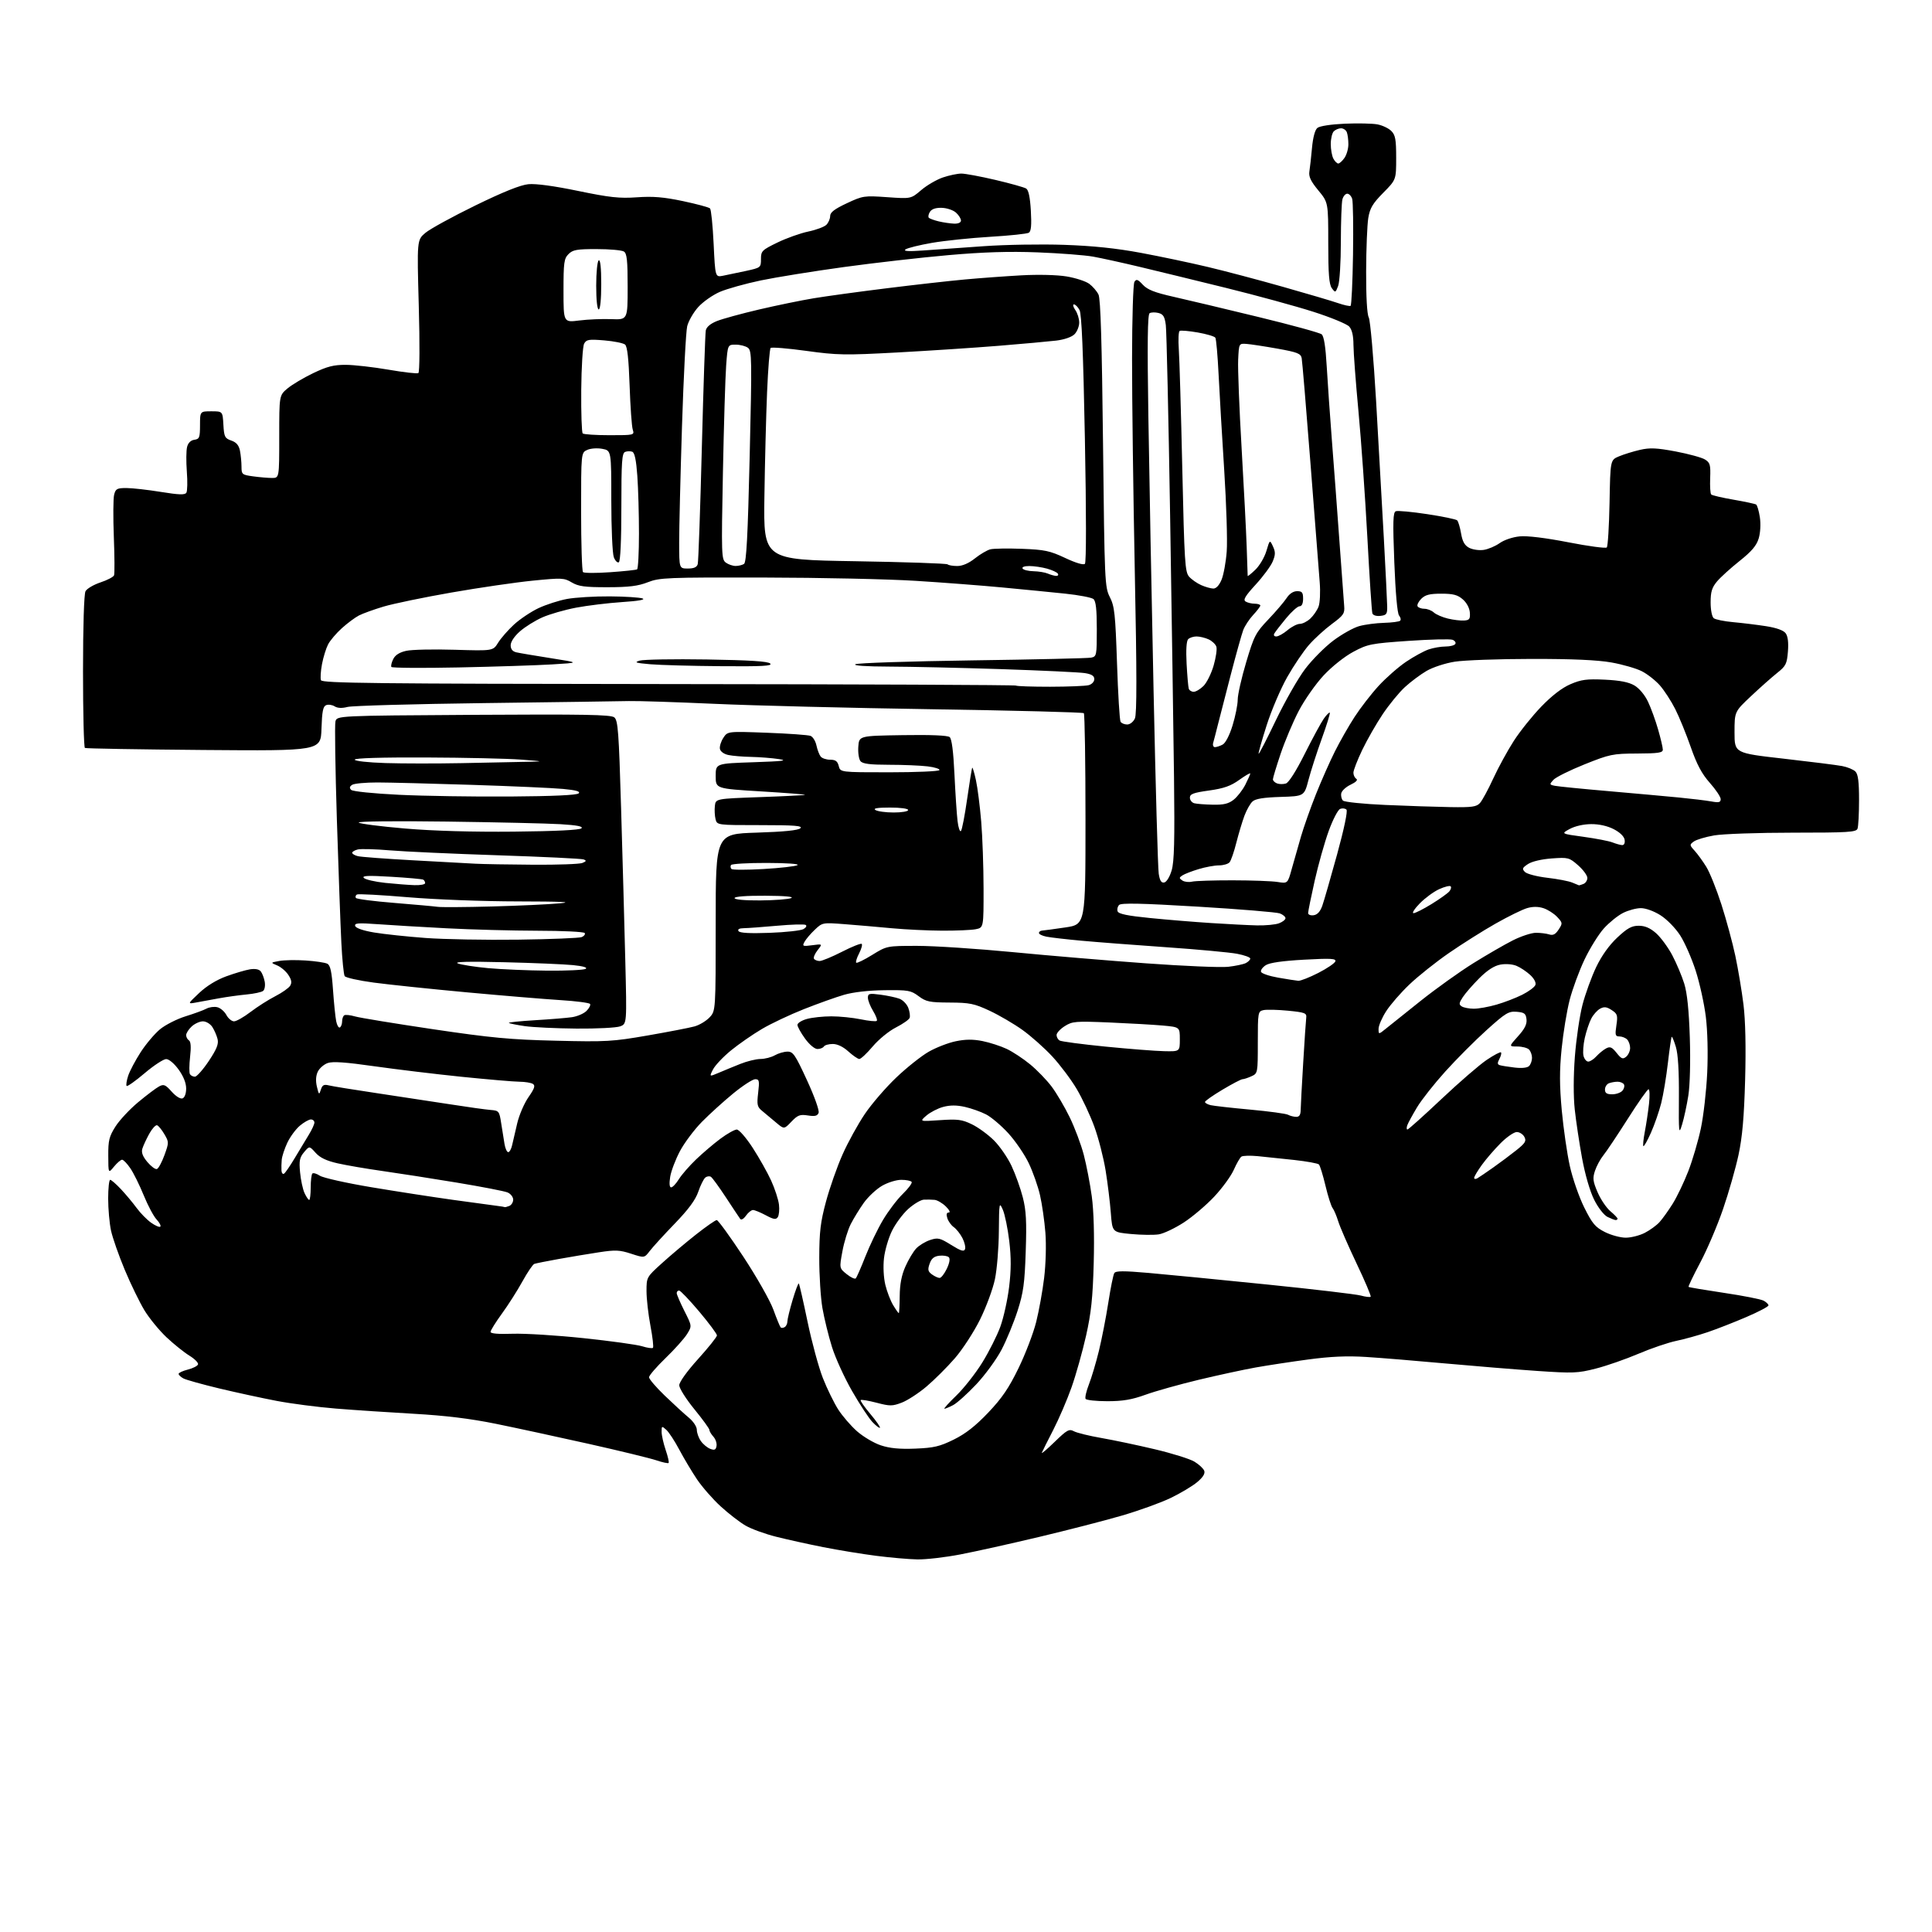 <?xml version="1.0" encoding="UTF-8" standalone="no"?>
<svg 
  version="1.1" 
  xmlns="http://www.w3.org/2000/svg" 
  xmlns:xlink="http://www.w3.org/1999/xlink" 
  xmlns:svg="http://www.w3.org/2000/svg"
  xmlns:rdf="http://www.w3.org/1999/02/22-rdf-syntax-ns#"
  xmlns:cc="http://creativecommons.org/ns#"
  xmlns:dc="http://purl.org/dc/elements/1.1/"
  viewBox="0 0 768 768"
  width="768"
  height="768"
>
<style>svg {background-color: white; }</style>"
<path stroke="none" fill="black" fill-rule="evenodd" d="M364.70,619.89C361.29,619.83 353.90,619.18 348.28,618.46C342.66,617.74 333.21,616.19 327.28,615.02C321.35,613.85 312.90,611.98 308.50,610.87C304.10,609.77 298.63,607.77 296.35,606.44C294.06,605.12 289.64,601.69 286.51,598.84C283.39,595.99 279.15,591.14 277.08,588.08C275.02,585.01 271.86,579.71 270.05,576.31C268.25,572.90 265.93,569.34 264.89,568.40C263.08,566.77 263.00,566.80 263.00,569.17C263.00,570.53 263.73,573.77 264.61,576.38C265.50,578.98 266.03,581.31 265.78,581.55C265.54,581.79 263.35,581.32 260.92,580.50C258.49,579.68 246.38,576.73 234.00,573.95C221.62,571.18 204.97,567.58 197.00,565.96C186.89,563.91 177.05,562.71 164.50,562.00C154.60,561.44 140.65,560.51 133.50,559.93C126.35,559.35 115.78,557.98 110.00,556.88C104.22,555.78 93.95,553.55 87.16,551.93C80.37,550.30 73.96,548.51 72.91,547.95C71.86,547.39 71.00,546.57 71.00,546.14C71.00,545.71 72.65,544.94 74.67,544.43C76.69,543.92 78.52,542.99 78.72,542.36C78.93,541.73 77.38,540.18 75.30,538.90C73.21,537.62 69.12,534.34 66.21,531.61C63.31,528.88 59.35,524.05 57.42,520.88C55.50,517.71 51.97,510.46 49.59,504.77C47.21,499.08 44.75,492.06 44.13,489.17C43.51,486.27 43.00,480.55 43.00,476.45C43.00,472.35 43.36,469.00 43.80,469.00C44.24,469.00 46.18,470.69 48.11,472.75C50.04,474.81 52.83,478.16 54.31,480.18C55.79,482.20 58.37,484.84 60.06,486.04C61.74,487.24 63.39,487.94 63.73,487.61C64.07,487.27 63.39,485.98 62.23,484.74C61.07,483.51 58.78,479.20 57.14,475.18C55.50,471.15 53.11,466.32 51.83,464.44C50.55,462.55 49.07,461.01 48.54,461.01C48.01,461.00 46.56,462.24 45.32,463.75C43.07,466.50 43.07,466.50 43.04,459.45C43.00,453.34 43.39,451.77 45.90,447.81C47.50,445.29 51.56,440.94 54.93,438.14C58.30,435.33 62.03,432.52 63.21,431.89C65.10,430.88 65.74,431.14 68.25,433.95C69.93,435.83 71.72,436.94 72.56,436.62C73.42,436.29 74.00,434.70 74.00,432.68C74.00,430.51 72.92,427.82 70.99,425.15C69.25,422.75 67.17,421.00 66.05,421.00C64.99,421.00 61.14,423.52 57.50,426.61C53.86,429.70 50.64,431.98 50.34,431.68C50.05,431.38 50.32,429.56 50.95,427.64C51.59,425.72 53.82,421.50 55.91,418.27C58.00,415.03 61.46,410.94 63.60,409.16C65.75,407.39 70.32,405.07 73.76,404.00C77.21,402.93 80.96,401.56 82.10,400.94C83.25,400.33 85.19,400.08 86.41,400.39C87.63,400.69 89.24,402.08 89.99,403.47C90.73,404.86 92.10,406.00 93.03,406.00C93.95,406.00 96.90,404.33 99.58,402.28C102.26,400.24 106.67,397.42 109.39,396.03C112.10,394.64 114.78,392.76 115.34,391.85C116.09,390.64 115.90,389.49 114.63,387.56C113.68,386.10 111.68,384.40 110.20,383.78C107.50,382.65 107.50,382.65 111.00,382.00C112.92,381.64 117.65,381.55 121.50,381.81C125.35,382.06 129.22,382.64 130.10,383.09C131.32,383.71 131.86,386.19 132.37,393.42C132.73,398.65 133.31,404.29 133.64,405.95C133.97,407.61 134.64,408.72 135.12,408.42C135.60,408.13 136.00,407.04 136.00,406.00C136.00,404.96 136.39,403.88 136.86,403.59C137.33,403.30 139.24,403.50 141.11,404.04C142.97,404.59 156.88,406.86 172.00,409.11C195.28,412.56 202.80,413.27 221.00,413.70C241.01,414.19 243.54,414.04 257.50,411.61C265.75,410.18 274.10,408.56 276.06,408.02C278.02,407.48 280.72,405.86 282.06,404.43C284.50,401.83 284.50,401.83 284.50,366.66C284.50,331.50 284.50,331.50 300.71,330.99C311.65,330.64 317.33,330.07 318.16,329.24C319.15,328.25 315.88,328.00 302.22,328.00C285.04,328.00 285.04,328.00 284.44,325.62C284.11,324.31 283.99,321.95 284.17,320.37C284.50,317.50 284.50,317.50 302.00,316.87C311.62,316.53 319.73,316.12 320.00,315.96C320.27,315.81 312.40,315.19 302.50,314.59C284.50,313.50 284.50,313.50 284.50,308.50C284.50,303.50 284.50,303.50 299.50,303.00C311.20,302.61 313.43,302.34 309.61,301.75C306.92,301.34 301.97,300.95 298.61,300.88C295.25,300.82 291.16,300.48 289.51,300.12C287.77,299.75 286.38,298.74 286.18,297.69C285.99,296.71 286.60,294.73 287.54,293.30C289.24,290.70 289.24,290.70 304.87,291.28C313.47,291.60 321.26,292.16 322.19,292.52C323.12,292.87 324.18,294.59 324.55,296.33C324.93,298.08 325.68,300.06 326.24,300.75C326.79,301.44 328.49,302.00 330.01,302.00C332.13,302.00 332.93,302.59 333.41,304.50C334.04,307.00 334.04,307.00 353.46,307.00C364.14,307.00 373.12,306.61 373.42,306.14C373.71,305.66 371.60,304.99 368.72,304.64C365.85,304.30 358.94,304.01 353.37,304.01C345.83,304.00 342.94,303.64 342.06,302.57C341.41,301.79 341.02,299.20 341.19,296.82C341.50,292.50 341.50,292.50 358.87,292.23C369.91,292.05 376.70,292.33 377.50,293.00C378.34,293.70 378.98,298.64 379.41,307.77C379.77,315.32 380.32,323.68 380.64,326.34C380.95,329.01 381.56,330.81 381.99,330.34C382.42,329.88 383.53,324.10 384.47,317.50C385.41,310.90 386.31,305.36 386.49,305.18C386.66,305.01 387.32,307.26 387.96,310.18C388.60,313.11 389.53,320.45 390.04,326.50C390.55,332.55 390.97,344.53 390.98,353.12C391.00,368.75 391.00,368.75 387.87,369.38C386.16,369.72 380.19,369.98 374.62,369.96C369.06,369.94 360.00,369.50 354.50,368.99C349.00,368.47 340.55,367.74 335.71,367.37C326.99,366.70 326.91,366.72 323.88,369.60C322.20,371.19 320.37,373.35 319.80,374.40C318.85,376.15 319.08,376.25 322.88,375.74C326.99,375.19 326.99,375.19 325.01,377.71C323.92,379.10 323.27,380.63 323.57,381.12C323.87,381.60 324.88,382.01 325.81,382.02C326.74,382.02 330.75,380.36 334.73,378.33C338.71,376.29 342.23,374.90 342.55,375.22C342.88,375.55 342.41,377.25 341.50,379.00C340.59,380.75 340.08,382.41 340.36,382.69C340.64,382.97 343.50,381.58 346.70,379.60C352.54,376.00 352.54,376.00 364.67,376.00C371.35,376.00 388.44,377.12 402.65,378.49C416.87,379.87 440.74,381.87 455.71,382.95C470.67,384.03 485.30,384.65 488.21,384.32C491.12,383.99 494.29,383.32 495.25,382.83C496.21,382.33 497.00,381.53 497.00,381.04C497.00,380.54 494.64,379.69 491.75,379.14C488.86,378.59 476.15,377.41 463.50,376.53C450.85,375.65 435.65,374.48 429.72,373.93C423.79,373.39 417.61,372.67 415.97,372.34C414.34,372.02 413.00,371.36 413.00,370.88C413.00,370.39 413.56,369.97 414.25,369.92C414.94,369.88 419.10,369.32 423.50,368.67C431.50,367.48 431.50,367.48 431.50,325.82C431.50,302.91 431.20,283.87 430.84,283.50C430.48,283.14 403.48,282.44 370.84,281.94C338.20,281.44 299.12,280.47 284.00,279.78C268.88,279.10 253.57,278.60 250.00,278.68C246.43,278.77 220.55,279.13 192.50,279.49C164.45,279.85 139.99,280.54 138.15,281.02C135.96,281.59 134.19,281.51 133.03,280.79C132.06,280.18 130.55,279.96 129.67,280.30C128.41,280.78 128.02,282.76 127.79,289.70C127.50,298.50 127.50,298.50 81.00,298.13C55.42,297.92 34.16,297.56 33.75,297.32C33.34,297.08 33.00,283.38 33.00,266.88C33.00,248.98 33.40,236.12 33.99,235.02C34.54,234.00 37.21,232.43 39.93,231.52C42.65,230.62 45.08,229.35 45.34,228.69C45.59,228.04 45.55,221.16 45.25,213.41C44.95,205.66 45.00,198.12 45.37,196.66C45.96,194.30 46.52,194.00 50.27,194.00C52.60,194.01 58.74,194.70 63.92,195.54C71.17,196.71 73.51,196.79 74.08,195.87C74.49,195.21 74.58,191.42 74.27,187.45C73.97,183.47 74.01,179.08 74.37,177.68C74.77,176.06 75.82,175.02 77.25,174.82C79.27,174.53 79.50,173.94 79.51,169.00C79.52,163.50 79.52,163.50 84.01,163.50C88.50,163.50 88.50,163.50 88.80,168.82C89.08,173.65 89.37,174.23 91.94,175.13C93.96,175.83 94.95,176.99 95.39,179.18C95.72,180.87 96.00,183.71 96.00,185.49C96.00,188.58 96.21,188.76 100.64,189.36C103.19,189.71 106.57,190.00 108.14,190.00C111.00,190.00 111.00,190.00 111.00,173.59C111.00,157.18 111.00,157.18 114.25,154.44C116.04,152.93 120.64,150.19 124.47,148.35C130.05,145.67 132.65,145.01 137.47,145.03C140.79,145.05 148.43,145.92 154.46,146.96C160.49,148.00 165.82,148.61 166.31,148.31C166.82,147.99 166.89,136.67 166.47,121.57C165.75,95.39 165.75,95.39 169.11,92.56C170.95,91.01 179.87,86.12 188.92,81.70C200.09,76.25 206.88,73.53 210.05,73.22C213.01,72.94 220.26,73.92 229.81,75.90C242.44,78.51 246.26,78.92 253.20,78.43C259.57,77.98 263.82,78.33 271.47,79.94C276.96,81.10 281.81,82.41 282.25,82.85C282.69,83.29 283.33,89.62 283.68,96.93C284.32,110.21 284.32,110.21 287.41,109.61C289.11,109.28 293.20,108.43 296.50,107.71C302.40,106.42 302.50,106.35 302.50,102.99C302.50,99.78 302.88,99.40 309.07,96.40C312.68,94.65 318.19,92.69 321.32,92.04C324.44,91.39 327.67,90.18 328.50,89.36C329.32,88.53 330.00,86.97 330.00,85.88C330.00,84.41 331.73,83.09 336.60,80.81C342.98,77.82 343.51,77.74 352.66,78.38C362.12,79.05 362.12,79.05 366.18,75.58C368.41,73.67 372.29,71.41 374.79,70.55C377.30,69.70 380.62,69.00 382.16,69.00C383.70,69.00 389.81,70.14 395.73,71.53C401.65,72.92 407.13,74.46 407.91,74.94C408.86,75.53 409.47,78.41 409.78,83.77C410.11,89.50 409.89,91.95 408.98,92.51C408.29,92.94 401.38,93.67 393.61,94.13C385.85,94.60 375.44,95.68 370.48,96.54C365.51,97.40 360.79,98.57 359.98,99.13C358.94,99.86 361.03,99.99 367.00,99.57C371.68,99.25 382.48,98.48 391.00,97.87C399.52,97.26 413.93,97.01 423.00,97.33C434.44,97.72 443.80,98.70 453.50,100.51C461.20,101.94 473.12,104.45 480.00,106.09C486.88,107.72 500.38,111.29 510.00,114.02C519.62,116.74 529.46,119.65 531.86,120.48C534.26,121.31 536.51,121.80 536.88,121.58C537.24,121.35 537.68,112.14 537.85,101.11C538.01,90.08 537.86,80.14 537.51,79.03C537.15,77.91 536.27,77.00 535.55,77.00C534.83,77.00 533.96,78.01 533.63,79.25C533.30,80.49 533.02,88.11 533.01,96.18C533.01,104.26 532.52,112.14 531.93,113.68C530.89,116.40 530.80,116.43 529.43,114.56C528.33,113.07 528.00,108.88 528.00,96.54C528.00,80.46 528.00,80.46 524.04,75.67C521.05,72.05 520.18,70.21 520.50,68.19C520.74,66.71 521.20,62.49 521.54,58.81C521.92,54.65 522.72,51.64 523.68,50.85C524.58,50.11 529.05,49.42 534.57,49.17C539.72,48.95 545.55,49.07 547.52,49.44C549.50,49.81 551.99,50.99 553.06,52.06C554.68,53.68 555.00,55.42 555.00,62.72C555.00,71.44 555.00,71.44 549.85,76.65C545.64,80.92 544.56,82.74 543.91,86.68C543.48,89.33 543.09,98.84 543.06,107.82C543.02,117.92 543.42,124.92 544.10,126.19C544.71,127.33 546.02,142.26 547.02,159.38C548.01,176.50 549.40,201.07 550.10,214.00C550.80,226.93 551.40,239.07 551.43,241.00C551.49,244.10 551.18,244.54 548.74,244.82C547.12,245.00 545.80,244.59 545.54,243.82C545.29,243.09 544.39,229.45 543.54,213.50C542.68,197.55 541.10,175.05 540.01,163.50C538.93,151.95 538.03,140.06 538.02,137.08C538.01,133.44 537.45,131.05 536.33,129.81C535.41,128.80 529.00,126.15 522.08,123.94C515.16,121.72 499.60,117.47 487.50,114.48C475.40,111.50 459.88,107.71 453.00,106.07C446.12,104.43 437.80,102.60 434.50,102.01C431.20,101.42 421.30,100.66 412.50,100.32C401.06,99.88 390.94,100.20 377.00,101.42C366.27,102.36 347.60,104.49 335.50,106.15C323.40,107.81 308.51,110.21 302.41,111.48C296.32,112.76 289.01,114.80 286.17,116.02C283.34,117.24 279.46,119.96 277.56,122.06C275.66,124.17 273.69,127.60 273.17,129.69C272.66,131.79 271.73,149.70 271.10,169.50C270.48,189.30 269.97,210.11 269.98,215.75C270.00,226.00 270.00,226.00 273.43,226.00C275.85,226.00 277.01,225.48 277.36,224.25C277.63,223.29 278.37,202.48 278.99,178.00C279.62,153.52 280.33,132.54 280.56,131.36C280.83,129.99 282.41,128.65 284.99,127.62C287.20,126.74 294.74,124.67 301.75,123.03C308.76,121.39 318.55,119.38 323.50,118.56C328.45,117.74 341.50,115.95 352.50,114.59C363.50,113.22 377.45,111.65 383.50,111.10C389.55,110.54 399.68,109.80 406.00,109.45C412.76,109.08 420.18,109.26 423.99,109.89C427.56,110.48 431.61,111.80 432.99,112.82C434.37,113.84 436.03,115.76 436.67,117.09C437.50,118.79 438.02,136.20 438.47,176.39C439.08,231.47 439.17,233.41 441.19,237.38C443.04,241.01 443.37,244.02 444.03,263.65C444.43,275.84 445.07,286.31 445.44,286.91C445.81,287.51 447.00,288.00 448.08,288.00C449.18,288.00 450.52,286.95 451.14,285.60C451.93,283.87 451.92,267.75 451.10,227.35C450.49,196.63 449.99,158.45 450.01,142.50C450.02,126.52 450.45,112.84 450.95,112.04C451.72,110.83 452.29,111.02 454.28,113.17C456.14,115.17 458.95,116.28 466.59,118.00C472.04,119.23 487.19,122.83 500.26,126.01C513.33,129.18 524.64,132.28 525.38,132.90C526.29,133.66 526.95,137.82 527.40,145.76C527.77,152.22 528.71,165.60 529.48,175.50C530.26,185.40 531.60,203.40 532.47,215.50C533.33,227.60 534.17,239.01 534.33,240.86C534.59,243.87 534.10,244.60 529.48,248.02C526.64,250.11 522.55,253.84 520.39,256.30C518.22,258.76 514.31,264.54 511.70,269.14C509.09,273.74 505.39,282.41 503.48,288.42C501.56,294.42 500.14,299.48 500.32,299.65C500.49,299.83 503.60,293.79 507.22,286.23C510.85,278.68 516.07,269.52 518.84,265.89C521.60,262.25 526.62,257.20 530.00,254.66C533.38,252.12 538.03,249.52 540.32,248.89C542.62,248.25 547.06,247.67 550.20,247.59C553.33,247.50 556.21,247.12 556.59,246.74C556.97,246.36 556.78,245.43 556.15,244.68C555.46,243.85 554.73,235.68 554.26,223.53C553.63,207.16 553.74,203.65 554.87,203.22C555.63,202.93 561.24,203.45 567.35,204.38C573.46,205.30 578.82,206.42 579.25,206.85C579.69,207.29 580.38,209.63 580.80,212.05C581.35,215.29 582.21,216.81 584.02,217.77C585.39,218.48 587.97,218.86 589.76,218.60C591.55,218.34 594.42,217.12 596.14,215.90C597.92,214.63 601.34,213.48 604.11,213.22C607.14,212.92 614.37,213.81 623.45,215.57C631.41,217.13 638.29,218.05 638.72,217.62C639.15,217.19 639.64,209.19 639.82,199.84C640.13,182.84 640.13,182.84 643.59,181.40C645.49,180.60 649.23,179.45 651.91,178.83C655.87,177.92 658.51,178.04 666.14,179.47C671.29,180.45 676.52,181.88 677.77,182.66C679.78,183.91 680.02,184.79 679.82,190.00C679.69,193.25 679.87,196.21 680.23,196.56C680.58,196.92 684.56,197.85 689.08,198.63C693.59,199.41 697.64,200.28 698.08,200.55C698.52,200.82 699.19,203.11 699.57,205.62C699.97,208.29 699.78,211.80 699.11,214.03C698.25,216.88 696.33,219.16 691.53,222.98C687.99,225.79 683.95,229.46 682.55,231.12C680.52,233.54 680.00,235.23 680.00,239.45C680.00,242.50 680.53,245.18 681.25,245.75C681.94,246.29 685.42,247.00 689.00,247.32C692.58,247.64 698.42,248.36 701.98,248.91C706.15,249.56 708.94,250.55 709.81,251.71C710.71,252.90 711.01,255.34 710.73,258.97C710.34,263.89 709.91,264.75 706.49,267.47C704.39,269.14 699.71,273.29 696.09,276.70C689.50,282.89 689.50,282.89 689.50,291.13C689.50,299.37 689.50,299.37 709.00,301.58C719.73,302.80 730.21,304.12 732.30,304.52C734.39,304.92 736.75,305.89 737.55,306.69C738.62,307.76 739.00,310.72 739.00,317.99C739.00,323.41 738.73,328.55 738.39,329.42C737.86,330.80 734.65,331.00 712.72,331.00C698.94,331.00 684.84,331.49 681.40,332.09C677.95,332.69 674.32,333.78 673.32,334.51C671.58,335.78 671.59,335.94 673.63,338.17C674.80,339.45 676.88,342.32 678.26,344.55C679.64,346.77 682.35,353.52 684.29,359.55C686.23,365.57 688.72,374.77 689.83,380.00C690.94,385.23 692.39,393.92 693.06,399.33C693.84,405.73 694.07,416.20 693.71,429.33C693.29,444.20 692.60,452.03 691.08,459.12C689.94,464.42 687.18,474.09 684.94,480.62C682.70,487.16 678.62,496.72 675.88,501.87C673.14,507.02 671.05,511.38 671.23,511.56C671.41,511.74 677.76,512.81 685.33,513.94C692.91,515.06 699.98,516.46 701.05,517.03C702.12,517.60 703.00,518.45 703.00,518.92C703.00,519.38 699.06,521.46 694.25,523.52C689.44,525.59 682.50,528.31 678.84,529.55C675.17,530.80 669.54,532.36 666.34,533.02C663.13,533.69 656.37,535.98 651.33,538.13C646.29,540.28 638.66,542.94 634.38,544.03C627.21,545.87 625.35,545.94 611.04,544.97C602.49,544.38 586.05,543.04 574.50,541.99C562.95,540.93 548.77,539.77 543.00,539.41C535.50,538.93 528.93,539.22 520.00,540.42C513.12,541.34 503.68,542.78 499.00,543.62C494.32,544.46 484.20,546.65 476.50,548.49C468.80,550.34 459.30,553.00 455.38,554.42C449.94,556.39 446.35,557.00 440.19,557.00C435.75,557.00 431.86,556.58 431.54,556.07C431.23,555.56 431.82,552.98 432.86,550.32C433.90,547.67 435.69,541.67 436.83,537.00C437.97,532.33 439.65,523.73 440.56,517.89C441.46,512.06 442.54,506.74 442.95,506.08C443.52,505.15 446.62,505.14 456.60,506.01C463.69,506.62 484.80,508.69 503.50,510.59C522.20,512.49 539.05,514.48 540.94,515.00C542.84,515.52 544.60,515.73 544.86,515.47C545.12,515.21 542.60,509.26 539.26,502.25C535.93,495.24 532.64,487.70 531.97,485.50C531.29,483.30 530.28,480.93 529.73,480.22C529.17,479.52 527.89,475.51 526.89,471.31C525.89,467.11 524.72,463.32 524.29,462.89C523.85,462.45 519.45,461.66 514.50,461.11C509.55,460.57 503.02,459.88 500.00,459.59C496.98,459.30 494.04,459.38 493.47,459.78C492.91,460.17 491.56,462.51 490.47,464.98C489.39,467.44 485.91,472.23 482.74,475.62C479.57,479.01 474.11,483.65 470.60,485.94C467.09,488.22 462.62,490.35 460.66,490.67C458.71,490.98 453.74,490.93 449.63,490.54C442.16,489.84 442.16,489.84 441.57,482.17C441.25,477.95 440.32,470.36 439.50,465.29C438.68,460.23 436.66,452.38 435.01,447.85C433.35,443.32 430.19,436.56 427.97,432.83C425.75,429.10 421.40,423.30 418.29,419.95C415.18,416.59 409.84,411.85 406.42,409.40C402.99,406.96 397.11,403.52 393.35,401.77C387.28,398.94 385.48,398.57 377.50,398.53C369.50,398.49 368.13,398.21 365.16,395.99C362.08,393.69 361.03,393.51 351.62,393.62C345.28,393.69 339.18,394.39 335.52,395.45C332.28,396.39 325.10,398.96 319.56,401.15C314.03,403.34 306.52,406.88 302.89,409.03C299.25,411.17 293.73,415.00 290.63,417.52C287.53,420.05 284.30,423.45 283.45,425.09C281.92,428.06 281.92,428.06 285.71,426.45C287.79,425.56 291.65,423.97 294.29,422.92C296.92,421.86 300.52,420.98 302.29,420.96C304.05,420.95 306.62,420.29 308.00,419.50C309.38,418.71 311.63,418.05 313.01,418.04C315.26,418.00 316.10,419.24 320.78,429.39C323.78,435.91 325.76,441.46 325.41,442.38C324.93,443.61 323.93,443.85 321.14,443.41C318.00,442.92 317.10,443.26 314.59,445.89C311.69,448.93 311.69,448.93 308.49,446.22C306.73,444.72 304.26,442.67 303.02,441.65C300.99,440.00 300.82,439.22 301.38,434.40C301.94,429.62 301.81,429.00 300.20,429.00C299.21,429.00 295.26,431.56 291.44,434.69C287.63,437.82 282.02,442.90 279.00,445.97C275.98,449.04 272.06,454.27 270.29,457.59C268.53,460.91 266.78,465.51 266.41,467.81C265.99,470.49 266.12,472.00 266.79,472.00C267.37,472.00 268.75,470.54 269.86,468.75C270.97,466.96 274.05,463.43 276.69,460.90C279.34,458.36 283.70,454.65 286.39,452.65C289.09,450.64 292.01,449.01 292.89,449.01C293.78,449.02 296.61,452.27 299.20,456.26C301.78,460.24 305.09,466.12 306.55,469.32C308.01,472.52 309.40,476.79 309.65,478.82C309.89,480.84 309.68,483.10 309.18,483.83C308.46,484.90 307.54,484.76 304.41,483.08C302.27,481.94 299.99,481.00 299.32,481.00C298.66,481.00 297.40,482.01 296.53,483.25C295.58,484.59 294.65,485.10 294.22,484.50C293.82,483.95 291.27,480.12 288.57,476.00C285.86,471.88 283.18,468.19 282.61,467.81C282.03,467.43 281.02,467.57 280.36,468.12C279.69,468.67 278.44,471.20 277.57,473.75C276.46,476.99 273.68,480.76 268.20,486.43C263.91,490.87 259.45,495.76 258.28,497.29C256.14,500.09 256.14,500.09 250.88,498.37C246.33,496.88 244.61,496.80 238.06,497.81C233.90,498.44 226.68,499.65 222.00,500.49C217.32,501.33 213.00,502.20 212.39,502.42C211.78,502.65 209.66,505.78 207.68,509.37C205.70,512.97 202.04,518.73 199.54,522.16C197.04,525.59 195.00,528.87 195.00,529.45C195.00,530.13 198.11,530.39 203.75,530.19C208.56,530.02 221.28,530.81 232.00,531.94C242.72,533.07 253.19,534.52 255.25,535.16C257.31,535.81 259.25,536.08 259.56,535.78C259.87,535.47 259.42,531.52 258.56,527.00C257.70,522.48 257.00,516.28 257.00,513.24C257.00,507.71 257.02,507.67 263.18,502.10C266.58,499.02 272.65,493.91 276.66,490.75C280.67,487.59 284.38,485.00 284.92,485.00C285.45,485.00 290.21,491.54 295.48,499.54C300.75,507.54 306.13,517.02 307.43,520.61C308.73,524.20 310.04,527.37 310.33,527.67C310.63,527.96 311.35,527.90 311.93,527.54C312.52,527.18 313.00,526.17 313.00,525.30C313.00,524.43 313.93,520.59 315.07,516.76C316.21,512.94 317.32,509.99 317.54,510.21C317.76,510.42 319.32,517.25 321.01,525.38C322.70,533.50 325.45,543.60 327.11,547.82C328.78,552.05 331.52,557.64 333.19,560.27C334.86,562.89 338.24,566.80 340.69,568.96C343.15,571.12 347.40,573.64 350.13,574.54C353.68,575.72 357.60,576.10 363.83,575.85C371.24,575.55 373.54,575.01 379.15,572.25C383.85,569.93 387.78,566.85 392.84,561.53C398.35,555.73 401.04,551.77 404.92,543.78C407.66,538.13 410.80,529.90 411.90,525.50C413.00,521.10 414.43,513.23 415.06,508.00C415.72,502.58 415.94,494.85 415.56,490.00C415.19,485.32 414.23,478.62 413.42,475.10C412.62,471.58 410.61,465.87 408.95,462.40C407.30,458.94 403.64,453.58 400.82,450.49C398.00,447.41 394.00,444.02 391.93,442.97C389.86,441.91 386.08,440.58 383.52,440.00C380.27,439.28 377.68,439.28 374.95,440.01C372.79,440.59 369.79,442.14 368.27,443.45C365.50,445.84 365.50,445.84 373.65,445.28C380.71,444.80 382.41,445.02 386.35,446.93C388.85,448.14 392.78,451.01 395.10,453.31C397.42,455.62 400.58,460.20 402.12,463.50C403.67,466.80 405.68,472.43 406.59,476.00C407.91,481.18 408.15,485.55 407.74,497.50C407.32,510.18 406.82,513.81 404.52,521.00C403.02,525.67 400.16,532.65 398.15,536.49C396.14,540.34 391.60,546.56 388.06,550.32C384.52,554.07 380.38,557.79 378.86,558.57C377.34,559.36 375.79,560.00 375.42,560.00C375.04,560.00 377.17,557.64 380.16,554.75C383.15,551.86 387.78,545.98 390.45,541.67C393.12,537.36 396.36,530.93 397.65,527.38C398.94,523.83 400.51,516.75 401.13,511.66C401.96,504.93 401.98,499.93 401.20,493.36C400.61,488.38 399.46,482.78 398.65,480.91C397.22,477.64 397.16,477.99 397.06,489.50C397.01,496.10 396.31,504.65 395.50,508.50C394.70,512.35 392.04,519.55 389.60,524.50C387.15,529.45 382.64,536.39 379.58,539.92C376.51,543.46 371.44,548.51 368.30,551.17C365.17,553.82 360.74,556.70 358.46,557.57C354.72,559.00 353.76,559.00 348.46,557.61C345.23,556.77 342.38,556.29 342.13,556.54C341.88,556.78 343.60,559.27 345.95,562.05C348.30,564.84 350.02,567.31 349.79,567.55C349.55,567.78 348.19,566.75 346.77,565.24C345.35,563.73 341.72,558.20 338.70,552.94C335.68,547.68 332.08,539.80 330.72,535.44C329.35,531.07 327.65,524.12 326.93,520.00C326.22,515.88 325.65,506.88 325.67,500.00C325.69,489.65 326.15,485.80 328.36,477.60C329.83,472.15 332.78,463.76 334.91,458.96C337.04,454.15 341.03,446.91 343.76,442.86C346.49,438.81 352.15,432.26 356.32,428.30C360.49,424.33 366.29,419.73 369.20,418.07C372.12,416.40 376.94,414.53 379.91,413.92C383.79,413.11 386.82,413.09 390.56,413.84C393.44,414.42 397.76,415.82 400.17,416.95C402.57,418.08 406.78,420.86 409.52,423.12C412.26,425.38 416.09,429.34 418.03,431.92C419.97,434.50 423.20,439.98 425.21,444.11C427.22,448.24 429.75,454.96 430.82,459.06C431.89,463.15 433.32,470.58 434.00,475.57C434.78,481.27 435.06,491.12 434.77,502.07C434.39,515.94 433.77,521.85 431.72,531.00C430.29,537.33 427.70,546.55 425.95,551.50C424.20,556.45 420.91,564.10 418.64,568.50C416.37,572.90 414.35,576.95 414.14,577.50C413.93,578.05 416.24,576.09 419.26,573.15C424.17,568.38 425.00,567.93 426.92,568.96C428.11,569.59 433.00,570.79 437.79,571.62C442.58,572.45 452.14,574.46 459.04,576.10C465.94,577.73 473.04,579.95 474.82,581.04C476.61,582.12 478.35,583.75 478.70,584.65C479.12,585.76 478.22,587.22 475.91,589.16C474.04,590.73 469.30,593.57 465.40,595.45C461.49,597.34 452.72,600.51 445.90,602.49C439.08,604.48 424.27,608.29 413.00,610.97C401.73,613.65 387.64,616.78 381.70,617.92C375.76,619.06 368.11,619.95 364.70,619.89zM284.83,574.79C285.01,573.72 284.45,572.05 283.58,571.09C282.71,570.13 282.00,568.93 282.00,568.42C282.00,567.91 279.30,564.20 276.00,560.16C272.70,556.12 270.01,551.85 270.01,550.66C270.02,549.39 273.11,545.09 277.51,540.22C281.63,535.66 285.00,531.44 285.00,530.84C285.00,530.24 281.83,525.98 277.95,521.37C274.07,516.77 270.47,513.00 269.95,513.00C269.43,513.00 269.00,513.46 269.00,514.03C269.00,514.59 270.37,517.77 272.04,521.09C275.09,527.12 275.09,527.12 273.11,530.32C272.02,532.08 268.18,536.37 264.57,539.86C260.96,543.35 258.00,546.78 258.00,547.48C258.00,548.19 260.81,551.47 264.25,554.78C267.69,558.09 271.96,562.01 273.75,563.49C275.61,565.03 277.00,567.12 277.00,568.37C277.00,569.57 277.72,571.59 278.61,572.85C279.49,574.11 281.18,575.51 282.36,575.95C284.05,576.58 284.57,576.34 284.83,574.79zM357.28,522.00C357.45,522.00 357.61,518.95 357.65,515.22C357.69,510.53 358.38,506.92 359.90,503.49C361.11,500.76 363.04,497.52 364.20,496.29C365.35,495.06 367.84,493.55 369.72,492.93C372.83,491.90 373.61,492.08 378.11,494.88C381.95,497.27 383.20,497.65 383.61,496.57C383.90,495.81 383.44,493.82 382.58,492.15C381.72,490.48 380.17,488.53 379.15,487.81C378.12,487.09 376.97,485.49 376.58,484.25C376.09,482.71 376.27,482.00 377.16,482.00C377.89,482.00 377.38,480.95 375.98,479.58C374.61,478.24 372.60,477.07 371.50,476.96C370.40,476.86 368.49,476.82 367.25,476.88C366.02,476.95 363.22,478.62 361.03,480.59C358.85,482.56 355.93,486.50 354.55,489.34C353.17,492.18 351.75,497.04 351.40,500.14C351.02,503.44 351.24,507.84 351.93,510.73C352.59,513.44 353.99,517.09 355.05,518.83C356.10,520.58 357.11,522.00 357.28,522.00zM340.18,508.18C340.55,507.80 342.26,503.90 343.99,499.50C345.72,495.10 348.86,488.57 350.98,485.00C353.10,481.43 356.65,476.74 358.88,474.59C361.10,472.44 362.68,470.30 362.40,469.84C362.11,469.38 360.26,469.00 358.28,469.00C356.28,469.00 352.85,470.07 350.58,471.40C348.32,472.72 345.08,475.76 343.37,478.15C341.67,480.54 339.33,484.35 338.18,486.61C337.04,488.87 335.54,493.74 334.87,497.43C333.63,504.13 333.63,504.13 336.57,506.49C338.18,507.79 339.80,508.55 340.18,508.18zM373.51,508.00C374.12,508.00 375.41,506.36 376.37,504.35C377.44,502.10 377.75,500.35 377.18,499.78C376.66,499.26 374.96,498.99 373.39,499.17C371.30,499.41 370.27,500.26 369.54,502.35C368.71,504.71 368.87,505.43 370.46,506.60C371.52,507.37 372.89,508.00 373.51,508.00zM646.25,492.00C648.36,492.00 651.75,491.14 653.79,490.10C655.83,489.05 658.47,487.14 659.65,485.85C660.83,484.56 663.19,481.27 664.90,478.54C666.61,475.82 669.41,469.97 671.13,465.54C672.84,461.12 675.09,453.45 676.13,448.50C677.18,443.55 678.30,433.65 678.64,426.50C679.00,418.74 678.78,409.73 678.09,404.15C677.45,399.00 675.65,390.79 674.07,385.90C672.50,381.01 669.73,374.69 667.91,371.86C666.03,368.94 662.65,365.47 660.10,363.85C657.47,362.18 654.22,361.00 652.26,361.00C650.43,361.00 647.22,361.87 645.14,362.93C643.06,363.99 639.66,366.74 637.58,369.04C635.50,371.35 632.05,376.89 629.91,381.36C627.77,385.84 625.10,393.10 623.96,397.50C622.83,401.90 621.40,410.64 620.77,416.92C619.90,425.62 619.92,431.45 620.83,441.42C621.50,448.61 622.93,458.54 624.02,463.47C625.11,468.40 627.69,475.82 629.75,479.97C632.96,486.42 634.14,487.82 637.96,489.75C640.42,490.99 644.15,492.00 646.25,492.00zM642.25,484.99C641.84,484.98 640.38,484.41 639.00,483.74C637.59,483.04 635.28,480.07 633.70,476.91C632.03,473.57 630.10,466.93 628.90,460.41C627.80,454.41 626.49,445.69 625.99,441.04C625.43,435.85 625.45,427.72 626.04,419.98C626.57,413.06 627.93,403.81 629.06,399.44C630.20,395.07 632.65,388.32 634.51,384.43C636.70,379.87 639.67,375.71 642.91,372.68C646.90,368.95 648.62,368.00 651.42,368.00C653.88,368.00 655.94,368.88 658.31,370.96C660.16,372.60 663.06,376.53 664.75,379.71C666.43,382.90 668.57,387.98 669.51,391.00C670.68,394.77 671.37,401.53 671.73,412.50C672.03,421.96 671.79,431.36 671.14,435.50C670.53,439.35 669.42,444.52 668.66,447.00C667.37,451.23 667.29,450.59 667.39,436.00C667.46,425.77 667.05,419.02 666.18,416.15C665.46,413.76 664.71,411.96 664.53,412.15C664.34,412.34 663.66,417.00 663.02,422.50C662.39,428.00 661.19,435.20 660.36,438.50C659.53,441.80 657.69,447.10 656.28,450.27C654.87,453.44 653.51,455.84 653.27,455.60C653.02,455.36 653.29,452.76 653.85,449.83C654.41,446.90 655.16,441.91 655.51,438.75C655.86,435.59 655.77,433.00 655.32,433.01C654.87,433.01 651.15,438.30 647.06,444.76C642.96,451.21 638.61,457.73 637.39,459.22C636.17,460.72 634.66,463.51 634.03,465.41C633.05,468.37 633.20,469.60 635.08,473.96C636.28,476.76 638.56,480.13 640.13,481.46C641.71,482.79 643.00,484.12 643.00,484.44C643.00,484.75 642.66,484.99 642.25,484.99zM200.67,479.85C200.76,479.93 201.55,479.73 202.42,479.39C203.29,479.06 204.00,477.92 204.00,476.87C204.00,475.82 202.99,474.53 201.75,474.01C200.51,473.49 191.40,471.73 181.50,470.09C171.60,468.45 158.32,466.38 152.00,465.49C145.68,464.60 137.67,463.22 134.21,462.44C129.74,461.42 127.20,460.21 125.45,458.25C122.99,455.50 122.99,455.50 120.88,458.00C119.12,460.09 118.85,461.40 119.28,466.00C119.56,469.02 120.36,472.74 121.05,474.25C121.75,475.76 122.59,477.00 122.91,477.00C123.23,477.00 123.50,474.78 123.51,472.07C123.51,469.37 123.81,466.86 124.17,466.50C124.53,466.14 125.88,466.53 127.16,467.37C128.45,468.21 137.60,470.26 147.50,471.92C157.40,473.58 172.03,475.84 180.00,476.95C187.97,478.05 195.85,479.12 197.50,479.33C199.15,479.53 200.58,479.77 200.67,479.85zM587.25,468.40C587.94,468.01 590.75,466.10 593.50,464.16C596.25,462.22 600.41,459.12 602.75,457.25C606.35,454.38 606.84,453.57 605.96,451.93C605.40,450.87 604.03,450.00 602.94,450.00C601.84,450.00 598.98,451.97 596.57,454.38C594.16,456.79 590.79,460.68 589.09,463.03C587.39,465.38 586.00,467.71 586.00,468.21C586.00,468.71 586.56,468.79 587.25,468.40zM112.90,466.56C113.40,466.25 115.31,463.47 117.15,460.38C118.99,457.29 121.51,453.13 122.73,451.13C123.96,449.13 124.97,446.94 124.98,446.25C124.99,445.56 124.36,445.00 123.58,445.00C122.79,445.00 120.82,446.12 119.19,447.49C117.56,448.87 115.32,451.91 114.21,454.27C113.11,456.62 112.11,459.66 111.99,461.02C111.87,462.39 111.83,464.31 111.89,465.31C111.95,466.30 112.41,466.87 112.90,466.56zM62.37,464.71C62.99,464.51 64.34,462.03 65.36,459.21C67.18,454.19 67.18,453.99 65.35,450.87C64.32,449.10 63.01,447.50 62.44,447.31C61.86,447.12 60.45,448.66 59.31,450.73C58.17,452.80 56.94,455.46 56.58,456.64C56.13,458.14 56.73,459.71 58.59,461.93C60.05,463.66 61.75,464.92 62.37,464.71zM202.03,458.00C202.54,458.00 203.24,456.76 203.57,455.25C203.90,453.74 204.82,449.80 205.61,446.50C206.39,443.20 208.41,438.52 210.10,436.11C212.49,432.68 212.87,431.53 211.83,430.87C211.10,430.41 208.70,430.02 206.50,430.00C204.30,429.99 193.95,429.10 183.50,428.04C173.05,426.97 157.42,425.08 148.77,423.85C137.43,422.23 132.26,421.87 130.27,422.57C128.75,423.11 126.97,424.66 126.32,426.02C125.55,427.64 125.43,429.71 125.98,432.00C126.75,435.24 126.87,435.33 127.54,433.18C128.12,431.32 128.76,430.97 130.68,431.45C132.00,431.79 140.60,433.18 149.79,434.55C158.98,435.92 172.12,437.92 179.00,438.99C185.88,440.07 193.07,441.07 194.98,441.22C198.34,441.49 198.49,441.68 199.23,446.50C199.66,449.25 200.25,452.96 200.55,454.75C200.85,456.54 201.51,458.00 202.03,458.00zM559.47,449.00C559.85,449.00 565.92,443.56 572.96,436.92C580.01,430.27 588.11,423.26 590.97,421.34C593.83,419.41 596.39,418.06 596.66,418.33C596.94,418.60 596.66,419.77 596.04,420.93C595.17,422.55 595.21,423.12 596.21,423.43C596.92,423.65 599.57,424.07 602.09,424.37C604.94,424.71 607.12,424.48 607.84,423.76C608.48,423.12 609.00,421.65 609.00,420.50C609.00,419.35 608.46,417.86 607.80,417.20C607.14,416.54 605.06,416.00 603.18,416.00C599.77,416.00 599.77,416.00 603.44,411.93C606.11,408.97 607.03,407.13 606.81,405.18C606.55,402.90 605.97,402.46 602.92,402.20C599.70,401.93 598.50,402.66 590.92,409.50C586.29,413.67 578.90,421.09 574.50,425.97C570.10,430.85 565.06,437.24 563.30,440.17C561.54,443.10 559.80,446.29 559.44,447.25C559.08,448.21 559.10,449.00 559.47,449.00zM515.25,443.97C516.49,443.99 517.01,443.20 517.04,441.25C517.06,439.74 517.51,431.30 518.04,422.50C518.56,413.70 519.11,405.60 519.25,404.50C519.47,402.72 518.71,402.43 512.00,401.77C507.88,401.37 503.49,401.26 502.25,401.54C500.07,402.02 500.00,402.40 500.00,414.36C500.00,426.59 499.98,426.69 497.45,427.84C496.05,428.48 494.46,429.00 493.92,429.00C493.38,429.00 489.80,430.87 485.97,433.16C482.14,435.44 479.00,437.64 479.00,438.05C479.00,438.45 480.01,439.02 481.25,439.32C482.49,439.61 489.57,440.41 497.00,441.09C504.43,441.77 511.18,442.69 512.00,443.13C512.83,443.58 514.29,443.95 515.25,443.97zM640.88,435.00C642.46,435.00 644.30,434.34 644.96,433.54C645.63,432.74 645.88,431.62 645.53,431.04C645.17,430.47 644.05,430.00 643.02,430.00C642.00,430.00 640.45,430.27 639.58,430.61C638.71,430.94 638.00,432.07 638.00,433.11C638.00,434.53 638.72,435.00 640.88,435.00zM77.48,428.00C78.22,428.00 80.70,425.21 82.98,421.80C86.15,417.04 86.97,415.00 86.49,413.05C86.15,411.65 85.21,409.49 84.41,408.25C83.60,407.00 81.94,406.00 80.67,406.00C79.41,406.00 77.39,406.92 76.19,408.04C74.98,409.16 74.00,410.71 74.00,411.48C74.00,412.25 74.50,413.19 75.11,413.57C75.86,414.03 76.01,416.22 75.56,420.14C75.20,423.38 75.17,426.47 75.51,427.01C75.84,427.56 76.73,428.00 77.48,428.00zM631.36,422.00C632.09,422.00 633.54,421.06 634.58,419.91C635.63,418.76 637.35,417.35 638.43,416.77C640.03,415.91 640.77,416.22 642.62,418.54C644.52,420.94 645.10,421.16 646.43,420.06C647.29,419.34 648.00,417.78 648.00,416.58C648.00,415.38 647.46,413.86 646.80,413.20C646.14,412.54 644.76,412.00 643.74,412.00C642.11,412.00 641.96,411.46 642.54,407.59C643.14,403.61 642.95,403.01 640.67,401.52C638.69,400.22 637.68,400.10 636.08,400.96C634.95,401.56 633.35,403.35 632.54,404.93C631.72,406.51 630.57,409.97 629.97,412.62C629.38,415.27 629.15,418.46 629.47,419.72C629.78,420.97 630.63,422.00 631.36,422.00zM341.59,420.97C340.99,420.95 339.03,419.60 337.23,417.97C335.18,416.10 332.89,415.00 331.04,415.00C329.43,415.00 327.84,415.45 327.50,416.00C327.16,416.55 326.01,417.00 324.95,417.00C323.83,417.00 321.75,415.25 320.01,412.85C318.35,410.57 317.00,408.11 317.00,407.40C317.00,406.68 318.69,405.63 320.75,405.05C322.81,404.48 327.17,404.01 330.44,404.01C333.71,404.00 338.98,404.54 342.16,405.19C345.34,405.85 348.21,406.13 348.53,405.81C348.85,405.49 348.19,403.71 347.06,401.86C345.93,400.01 345.01,397.65 345.00,396.62C345.00,394.94 345.54,394.81 350.04,395.41C352.81,395.78 356.19,396.50 357.56,397.02C358.92,397.54 360.50,399.17 361.06,400.65C361.62,402.13 361.86,403.92 361.59,404.63C361.32,405.34 358.86,407.05 356.13,408.44C353.38,409.83 349.26,413.20 346.92,415.98C344.59,418.74 342.19,420.99 341.59,420.97zM462.75,417.86C469.00,418.00 469.00,418.00 469.00,413.14C469.00,408.29 469.00,408.29 462.25,407.67C458.54,407.34 448.98,406.79 441.00,406.45C427.49,405.89 426.28,405.99 423.25,407.91C421.46,409.04 420.00,410.63 420.00,411.43C420.00,412.23 420.53,413.21 421.19,413.62C421.84,414.02 430.05,415.11 439.44,416.04C448.82,416.97 459.31,417.79 462.75,417.86zM550.95,408.88C552.57,407.57 558.81,402.58 564.82,397.79C570.84,393.00 580.17,386.32 585.57,382.95C590.97,379.59 598.08,375.47 601.36,373.82C604.65,372.16 608.79,370.80 610.57,370.80C612.34,370.80 614.72,371.09 615.84,371.45C617.36,371.93 618.33,371.43 619.58,369.51C621.21,367.03 621.19,366.83 618.99,364.49C617.73,363.15 615.30,361.60 613.59,361.03C611.53,360.35 609.33,360.33 607.09,360.98C605.22,361.51 599.60,364.27 594.60,367.10C589.59,369.93 581.23,375.21 576.00,378.82C570.77,382.43 563.69,388.07 560.26,391.35C556.82,394.62 552.66,399.41 551.01,401.99C549.35,404.57 548.00,407.71 548.00,408.97C548.00,411.26 548.00,411.26 550.95,408.88zM229.18,408.88C221.11,408.81 211.85,408.37 208.60,407.90C205.36,407.42 202.51,406.85 202.28,406.62C202.06,406.39 206.74,405.91 212.68,405.55C218.63,405.20 225.24,404.66 227.36,404.35C229.48,404.04 232.08,402.92 233.14,401.86C234.20,400.80 234.84,399.55 234.56,399.09C234.27,398.64 228.97,397.94 222.77,397.56C216.57,397.17 199.80,395.78 185.50,394.46C171.20,393.14 154.60,391.40 148.61,390.60C142.61,389.80 137.39,388.64 137.01,388.01C136.62,387.38 136.02,381.39 135.69,374.69C135.35,367.98 134.55,345.99 133.91,325.80C133.28,305.62 133.02,288.07 133.34,286.80C133.92,284.50 133.92,284.50 188.21,284.16C232.38,283.89 242.81,284.08 244.18,285.16C245.66,286.34 245.99,290.68 246.90,321.50C247.47,340.75 248.22,367.86 248.56,381.74C249.19,406.98 249.19,406.98 246.53,407.99C245.07,408.54 237.26,408.95 229.18,408.88zM585.85,400.98C587.69,400.99 591.74,400.27 594.85,399.37C597.96,398.48 602.58,396.70 605.13,395.42C607.67,394.14 610.02,392.40 610.34,391.55C610.70,390.63 609.87,389.04 608.27,387.55C606.80,386.19 604.35,384.56 602.82,383.93C601.21,383.26 598.50,383.06 596.40,383.45C593.95,383.91 591.24,385.67 588.04,388.86C585.44,391.46 582.49,394.85 581.49,396.38C579.94,398.74 579.88,399.31 581.08,400.07C581.86,400.56 584.01,400.98 585.85,400.98zM78.00,398.50C74.50,399.14 74.50,399.14 79.16,394.74C82.11,391.95 86.08,389.51 89.96,388.10C93.33,386.87 97.55,385.62 99.34,385.33C101.42,384.99 102.98,385.29 103.66,386.15C104.25,386.89 104.95,388.73 105.23,390.24C105.50,391.75 105.22,393.40 104.61,393.89C104.00,394.39 101.03,395.04 98.00,395.32C94.97,395.61 90.03,396.29 87.00,396.85C83.97,397.40 79.92,398.14 78.00,398.50zM516.09,389.88C516.97,389.95 520.55,388.54 524.05,386.75C527.55,384.96 530.60,382.89 530.83,382.14C531.17,381.02 528.98,380.91 518.37,381.49C509.86,381.96 504.72,382.69 503.19,383.66C501.92,384.47 501.05,385.66 501.27,386.31C501.49,386.97 504.55,388.01 508.08,388.63C511.61,389.25 515.22,389.81 516.09,389.88zM217.50,385.85C225.20,385.92 232.10,385.59 232.82,385.13C233.66,384.60 231.82,384.06 227.82,383.65C224.35,383.30 212.05,382.78 200.50,382.50C186.14,382.15 180.29,382.30 182.00,382.97C183.38,383.52 188.78,384.36 194.00,384.85C199.22,385.33 209.80,385.78 217.50,385.85zM206.00,373.53C218.93,373.36 230.28,372.90 231.24,372.51C232.20,372.11 232.74,371.39 232.44,370.90C232.13,370.40 223.70,369.99 213.69,369.98C203.69,369.96 187.40,369.53 177.50,369.01C167.60,368.49 155.28,367.76 150.12,367.38C142.32,366.82 140.81,366.94 141.20,368.10C141.48,368.96 144.41,369.96 148.76,370.69C152.66,371.34 161.85,372.32 169.18,372.86C176.51,373.40 193.07,373.70 206.00,373.53zM305.88,370.82C312.27,370.59 318.35,369.92 319.38,369.34C320.42,368.75 320.82,368.00 320.27,367.67C319.73,367.33 314.61,367.48 308.89,368.00C303.18,368.51 297.24,368.95 295.69,368.97C293.88,368.99 293.13,369.40 293.57,370.12C294.04,370.88 297.97,371.10 305.88,370.82zM499.68,367.86C503.09,367.93 507.02,367.56 508.43,367.02C509.85,366.49 511.00,365.58 511.00,365.00C511.00,364.42 509.98,363.56 508.74,363.09C507.49,362.62 492.87,361.41 476.24,360.41C453.72,359.06 445.71,358.89 444.87,359.73C444.24,360.36 443.98,361.51 444.28,362.29C444.67,363.31 448.29,364.05 457.16,364.93C463.95,365.61 474.90,366.51 481.50,366.93C488.10,367.36 496.28,367.78 499.68,367.86zM522.21,363.82C523.71,363.60 524.82,362.36 525.65,360.00C526.33,358.07 528.96,348.91 531.52,339.63C534.30,329.49 535.79,322.39 535.24,321.84C534.74,321.34 533.61,321.21 532.73,321.55C531.85,321.89 529.80,325.85 528.17,330.35C526.54,334.86 524.03,343.76 522.60,350.14C521.17,356.52 520.00,362.28 520.00,362.94C520.00,363.61 520.98,364.00 522.21,363.82zM561.90,363.00C562.61,363.00 565.85,361.36 569.09,359.36C572.33,357.36 575.50,355.10 576.13,354.34C576.77,353.58 577.00,352.67 576.65,352.32C576.30,351.97 574.26,352.48 572.11,353.45C569.96,354.42 566.49,356.97 564.39,359.11C562.30,361.25 561.18,363.00 561.90,363.00zM195.50,360.34C205.95,360.06 218.10,359.50 222.50,359.09C228.13,358.58 223.25,358.35 206.00,358.32C192.22,358.31 173.03,357.58 162.14,356.66C151.49,355.76 142.37,355.27 141.87,355.58C141.37,355.89 141.19,356.50 141.46,356.94C141.73,357.38 148.60,358.27 156.73,358.92C164.85,359.58 172.62,360.28 174.00,360.48C175.38,360.68 185.05,360.62 195.50,360.34zM302.25,357.93C307.89,357.89 313.40,357.47 314.50,357.00C315.77,356.45 312.03,356.11 304.25,356.07C296.70,356.03 292.00,356.38 292.00,357.00C292.00,357.61 296.04,357.97 302.25,357.93zM164.75,351.86C167.09,351.94 169.00,351.58 169.00,351.06C169.00,350.54 168.66,349.92 168.25,349.68C167.84,349.44 162.10,348.92 155.50,348.53C146.26,347.98 143.76,348.09 144.64,349.00C145.27,349.65 149.10,350.53 153.14,350.96C157.19,351.38 162.41,351.79 164.75,351.86zM627.67,351.94C627.76,351.97 628.55,351.73 629.42,351.39C630.29,351.06 631.00,349.98 631.00,349.00C631.00,348.01 629.35,345.76 627.33,343.98C623.79,340.88 623.39,340.77 616.86,341.24C612.83,341.53 608.99,342.43 607.42,343.46C605.12,344.97 604.96,345.39 606.20,346.63C606.98,347.41 610.97,348.45 615.06,348.93C619.15,349.40 623.62,350.26 625.00,350.84C626.38,351.41 627.58,351.90 627.67,351.94zM462.80,350.80C463.73,350.62 464.98,348.59 465.75,345.99C466.78,342.52 466.99,334.11 466.69,309.00C466.47,291.12 465.77,244.32 465.14,205.00C464.50,165.68 463.73,131.59 463.43,129.25C462.99,125.84 462.41,124.89 460.50,124.41C459.19,124.08 457.61,124.12 456.99,124.50C456.18,125.01 456.04,136.18 456.49,165.35C456.82,187.43 457.76,236.55 458.56,274.50C459.36,312.45 460.28,345.21 460.61,347.30C461.04,350.09 461.63,351.03 462.80,350.80zM473.84,350.47C475.13,350.16 482.41,349.93 490.02,349.94C497.64,349.95 505.67,350.24 507.87,350.60C511.88,351.24 511.88,351.24 513.50,345.37C514.39,342.14 516.04,336.36 517.16,332.53C518.28,328.70 520.95,321.14 523.10,315.74C525.26,310.33 528.65,302.67 530.64,298.71C532.63,294.74 536.14,288.57 538.46,285.00C540.77,281.43 545.06,275.88 548.00,272.67C550.94,269.46 555.86,265.15 558.92,263.08C561.99,261.01 566.03,258.80 567.90,258.16C569.77,257.52 572.78,257.00 574.59,257.00C576.40,257.00 578.16,256.55 578.50,255.99C578.85,255.44 578.35,254.69 577.41,254.33C576.47,253.97 568.57,254.16 559.87,254.76C544.99,255.79 543.68,256.05 537.99,259.09C534.50,260.95 529.50,264.92 526.18,268.47C523.01,271.86 518.54,278.24 516.25,282.64C513.95,287.05 510.71,294.74 509.04,299.73C507.37,304.71 506.00,309.24 506.00,309.79C506.00,310.34 506.74,311.07 507.64,311.42C508.54,311.76 510.13,311.78 511.17,311.45C512.32,311.08 515.24,306.49 518.65,299.67C521.73,293.53 525.14,287.24 526.23,285.69C527.32,284.15 528.40,283.07 528.62,283.29C528.84,283.51 527.41,288.15 525.44,293.60C523.47,299.04 521.09,306.43 520.15,310.00C518.45,316.50 518.45,316.50 509.01,316.79C502.33,317.00 499.08,317.52 497.90,318.59C496.98,319.42 495.53,321.99 494.67,324.30C493.81,326.61 492.37,331.43 491.46,335.00C490.56,338.57 489.36,342.06 488.79,342.75C488.22,343.44 486.32,344.00 484.56,344.00C482.80,344.00 479.14,344.67 476.43,345.50C473.72,346.32 470.82,347.44 470.00,348.00C468.67,348.89 468.67,349.11 470.00,350.01C470.82,350.57 472.55,350.77 473.84,350.47zM303.49,345.45C310.10,345.07 316.18,344.38 317.00,343.91C317.88,343.41 312.84,343.05 304.81,343.03C297.28,343.01 290.88,343.39 290.59,343.86C290.29,344.33 290.38,345.04 290.77,345.43C291.16,345.83 296.88,345.83 303.49,345.45zM212.00,343.74C221.62,343.81 230.40,343.49 231.50,343.04C233.11,342.38 233.20,342.10 232.00,341.64C231.18,341.32 215.88,340.58 198.00,339.99C180.12,339.40 160.78,338.52 155.00,338.03C149.22,337.54 143.49,337.38 142.25,337.67C141.01,337.97 140.00,338.57 140.00,339.00C140.00,339.43 141.01,340.03 142.25,340.34C143.49,340.65 153.28,341.38 164.00,341.97C174.72,342.56 185.97,343.17 189.00,343.34C192.03,343.50 202.38,343.68 212.00,343.74zM644.82,335.94C645.62,335.97 646.01,335.14 645.82,333.84C645.62,332.51 643.98,330.90 641.53,329.63C639.03,328.33 635.69,327.58 632.53,327.60C629.53,327.61 626.08,328.39 624.00,329.52C620.50,331.42 620.50,331.42 629.50,332.65C634.45,333.33 639.62,334.33 641.00,334.88C642.38,335.42 644.09,335.90 644.82,335.94zM204.28,330.59C220.86,330.42 230.45,329.95 231.13,329.27C231.89,328.51 229.46,328.04 222.85,327.63C217.71,327.32 197.35,326.85 177.60,326.59C157.06,326.31 142.09,326.48 142.60,326.99C143.10,327.47 151.38,328.53 161.00,329.35C172.23,330.31 187.74,330.75 204.28,330.59zM355.25,322.98C358.43,322.99 361.00,322.55 361.00,322.00C361.00,321.42 357.93,321.01 353.75,321.02C348.70,321.03 346.96,321.32 348.00,322.00C348.82,322.53 352.09,322.98 355.25,322.98zM576.60,320.84C585.17,320.98 586.94,320.73 588.32,319.20C589.21,318.21 591.59,313.83 593.60,309.45C595.61,305.08 599.29,298.36 601.76,294.52C604.23,290.68 609.16,284.53 612.71,280.86C616.91,276.51 620.94,273.41 624.28,271.98C628.58,270.13 630.76,269.84 637.95,270.18C644.00,270.47 647.45,271.15 649.74,272.50C651.64,273.63 653.86,276.28 655.12,278.96C656.30,281.46 658.11,286.42 659.13,290.00C660.16,293.57 661.00,297.17 661.00,298.00C661.00,299.23 659.19,299.51 650.75,299.54C641.06,299.58 639.92,299.82 629.84,303.86C623.98,306.21 618.42,308.98 617.48,310.02C615.86,311.81 615.89,311.93 618.14,312.38C619.44,312.64 629.05,313.60 639.50,314.50C649.95,315.41 662.55,316.55 667.50,317.03C672.45,317.51 678.19,318.21 680.25,318.58C683.30,319.14 684.00,318.96 684.00,317.66C684.00,316.79 682.06,313.88 679.69,311.21C676.49,307.61 674.53,303.92 672.10,296.97C670.30,291.81 667.52,285.00 665.92,281.84C664.32,278.68 661.59,274.47 659.85,272.48C658.11,270.50 654.88,267.96 652.66,266.83C650.45,265.70 645.01,264.13 640.57,263.34C635.03,262.36 625.05,261.91 608.79,261.93C595.75,261.94 582.02,262.44 578.29,263.03C574.50,263.63 569.54,265.26 567.06,266.71C564.62,268.14 560.74,271.04 558.44,273.16C556.13,275.29 552.18,280.11 549.65,283.89C547.12,287.66 543.46,294.05 541.52,298.09C539.58,302.14 538.00,306.22 538.00,307.16C538.00,308.11 538.52,309.20 539.15,309.59C539.87,310.04 539.02,310.91 536.92,311.91C535.05,312.79 533.37,314.34 533.17,315.36C532.97,316.38 533.28,317.68 533.85,318.25C534.42,318.82 542.00,319.60 550.69,319.98C559.39,320.37 571.04,320.75 576.60,320.84zM482.12,319.88C486.42,319.97 488.35,319.51 490.39,317.91C491.86,316.75 493.94,314.07 495.03,311.95C496.11,309.82 497.00,307.81 497.00,307.48C497.00,307.15 495.03,308.29 492.62,310.02C489.23,312.45 486.51,313.41 480.62,314.24C474.39,315.11 473.00,315.63 473.00,317.08C473.00,318.06 473.79,319.06 474.75,319.31C475.71,319.56 479.03,319.82 482.12,319.88zM202.73,316.63C219.88,316.51 229.32,316.08 230.03,315.37C230.80,314.60 229.01,314.10 223.80,313.61C219.79,313.23 203.45,312.50 187.50,311.99C171.55,311.47 154.68,311.05 150.00,311.04C145.32,311.04 140.83,311.45 140.01,311.97C138.95,312.65 138.83,313.23 139.59,313.99C140.20,314.60 148.36,315.44 158.58,315.94C168.44,316.42 188.30,316.73 202.73,316.63zM183.41,303.36C193.26,303.16 204.74,302.93 208.91,302.84C216.50,302.68 216.50,302.68 207.00,301.95C201.78,301.55 184.79,301.17 169.25,301.11C151.60,301.04 141.00,301.36 141.00,301.97C141.00,302.52 146.28,303.11 153.25,303.33C159.99,303.54 173.56,303.55 183.41,303.36zM482.95,297.00C483.60,297.00 484.99,296.54 486.03,295.98C487.16,295.38 488.75,292.31 489.96,288.38C491.08,284.75 492.00,280.15 492.01,278.14C492.01,276.14 493.53,269.43 495.38,263.23C498.49,252.79 499.14,251.53 504.19,246.23C507.19,243.08 510.45,239.26 511.44,237.75C512.56,236.02 514.11,235.00 515.62,235.00C517.60,235.00 518.00,235.51 518.00,238.00C518.00,239.91 517.49,241.00 516.59,241.00C515.82,241.00 513.42,243.14 511.26,245.75C509.11,248.36 507.01,251.06 506.61,251.75C506.16,252.52 506.46,253.00 507.36,253.00C508.18,253.00 510.18,251.88 511.82,250.50C513.45,249.12 515.65,248.00 516.71,248.00C517.76,248.00 519.64,247.06 520.87,245.90C522.11,244.75 523.58,242.61 524.14,241.15C524.71,239.69 524.92,235.35 524.61,231.50C524.31,227.65 522.66,206.50 520.96,184.50C519.25,162.50 517.67,143.54 517.44,142.37C517.08,140.53 515.74,140.01 507.76,138.58C502.67,137.67 497.15,136.83 495.50,136.71C492.50,136.50 492.50,136.50 492.19,143.00C492.02,146.57 492.63,162.32 493.55,178.00C494.46,193.68 495.38,211.45 495.58,217.50C495.78,223.55 495.96,228.70 495.97,228.94C495.99,229.18 497.37,228.07 499.03,226.47C500.70,224.87 502.67,221.52 503.41,219.03C504.76,214.50 504.76,214.50 506.02,217.20C507.05,219.41 507.03,220.52 505.92,223.20C505.17,225.02 502.13,229.14 499.16,232.37C495.02,236.88 494.08,238.44 495.13,239.10C495.88,239.58 497.51,239.98 498.75,239.98C499.99,239.99 501.00,240.32 501.00,240.70C501.00,241.09 499.72,242.78 498.16,244.45C496.59,246.13 494.81,248.85 494.19,250.50C493.58,252.15 491.31,260.25 489.17,268.50C487.02,276.75 484.70,285.75 484.02,288.50C483.34,291.25 482.55,294.29 482.27,295.25C481.99,296.21 482.30,297.00 482.95,297.00zM474.51,275.00C475.38,275.00 477.14,273.95 478.43,272.66C479.71,271.38 481.51,267.75 482.43,264.60C483.34,261.45 483.84,258.07 483.53,257.09C483.22,256.11 481.82,254.79 480.43,254.15C479.04,253.52 476.89,253.00 475.65,253.00C474.41,253.00 472.91,253.49 472.32,254.08C471.63,254.77 471.40,258.33 471.69,263.83C471.95,268.60 472.33,273.06 472.55,273.75C472.76,274.44 473.65,275.00 474.51,275.00zM417.42,272.99C424.61,272.98 431.51,272.70 432.75,272.37C434.02,272.03 435.00,270.99 435.00,269.97C435.00,268.67 433.97,268.01 431.25,267.57C429.19,267.24 414.23,266.53 398.00,265.99C381.77,265.46 361.75,265.00 353.50,264.98C344.15,264.95 339.08,264.60 340.03,264.04C340.88,263.55 361.80,262.86 386.53,262.51C411.26,262.17 432.51,261.68 433.75,261.42C435.92,260.98 436.00,260.56 436.00,250.10C436.00,242.24 435.63,238.94 434.66,238.13C433.92,237.52 428.86,236.55 423.41,235.98C417.96,235.41 406.75,234.31 398.50,233.53C390.25,232.75 374.73,231.56 364.00,230.89C353.27,230.21 326.05,229.62 303.50,229.58C265.07,229.50 262.19,229.62 257.50,231.46C253.63,232.97 250.02,233.42 241.50,233.43C232.42,233.44 229.94,233.10 227.27,231.52C224.24,229.71 223.32,229.67 211.77,230.82C205.02,231.49 190.49,233.61 179.50,235.53C168.50,237.45 156.35,239.97 152.50,241.12C148.65,242.27 144.24,243.86 142.69,244.66C141.14,245.46 138.08,247.74 135.88,249.73C133.67,251.72 131.21,254.62 130.41,256.18C129.61,257.73 128.52,261.25 128.00,263.99C127.48,266.74 127.30,269.61 127.59,270.39C128.05,271.58 148.60,271.81 265.76,271.93C341.46,272.00 403.61,272.27 403.86,272.53C404.12,272.79 410.22,272.99 417.42,272.99zM182.26,265.32C167.84,265.61 155.83,265.53 155.58,265.12C155.33,264.72 155.66,263.31 156.32,261.99C157.12,260.37 158.83,259.30 161.51,258.71C163.70,258.22 172.36,258.04 180.74,258.29C195.99,258.75 195.99,258.75 198.00,255.50C199.11,253.71 201.94,250.46 204.30,248.29C206.66,246.12 211.04,243.18 214.04,241.76C217.04,240.35 222.17,238.69 225.43,238.09C228.70,237.49 236.35,237.03 242.43,237.07C248.52,237.11 254.38,237.49 255.46,237.91C256.69,238.39 253.66,238.92 247.34,239.33C241.79,239.70 233.55,240.70 229.03,241.55C224.50,242.41 218.45,244.15 215.59,245.42C212.73,246.68 208.73,249.18 206.70,250.96C204.46,252.93 203.00,255.11 203.00,256.50C203.00,258.04 203.73,258.95 205.25,259.31C206.49,259.60 212.68,260.65 219.00,261.64C230.50,263.45 230.50,263.45 219.50,264.11C213.45,264.48 196.69,265.02 182.26,265.32zM286.45,264.82C274.93,264.73 262.35,264.38 258.50,264.05C252.68,263.54 251.97,263.30 254.27,262.61C255.80,262.15 267.82,261.94 280.99,262.15C298.18,262.43 305.29,262.89 306.17,263.77C307.14,264.74 303.04,264.96 286.45,264.82zM582.00,246.67C584.13,246.53 584.47,246.05 584.29,243.50C584.16,241.71 583.03,239.59 581.48,238.25C579.42,236.46 577.67,236.00 572.94,236.00C568.30,236.00 566.56,236.44 564.96,238.04C563.84,239.16 563.20,240.51 563.52,241.04C563.85,241.57 565.07,242.00 566.23,242.00C567.39,242.00 569.08,242.66 569.97,243.47C570.87,244.28 573.38,245.37 575.55,245.89C577.72,246.42 580.62,246.76 582.00,246.67zM482.30,233.96C483.44,233.99 484.65,232.69 485.59,230.45C486.40,228.49 487.33,223.43 487.64,219.20C487.96,214.96 487.51,200.47 486.65,187.00C485.79,173.53 484.78,156.36 484.41,148.85C484.04,141.34 483.46,134.77 483.12,134.24C482.78,133.71 479.63,132.78 476.11,132.16C472.60,131.55 469.36,131.27 468.92,131.55C468.48,131.82 468.33,135.07 468.59,138.77C468.85,142.47 469.48,163.89 469.98,186.36C470.81,223.56 471.05,227.40 472.70,229.25C473.69,230.36 475.85,231.87 477.50,232.60C479.15,233.33 481.31,233.94 482.30,233.96zM419.81,228.93C420.53,228.97 420.85,228.57 420.52,228.04C420.20,227.51 418.26,226.61 416.21,226.04C414.17,225.48 411.01,225.01 409.19,225.01C407.24,225.00 406.14,225.41 406.50,226.00C406.84,226.55 408.78,227.03 410.81,227.07C412.84,227.11 415.40,227.53 416.50,228.00C417.60,228.47 419.09,228.89 419.81,228.93zM242.50,227.47C248.00,227.09 252.84,226.57 253.25,226.33C253.66,226.08 254.00,219.68 254.00,212.09C254.00,204.51 253.71,194.21 253.35,189.20C252.91,182.95 252.28,179.94 251.35,179.58C250.61,179.30 249.32,179.32 248.50,179.64C247.23,180.13 247.00,183.51 247.00,201.55C247.00,214.72 246.62,223.12 246.00,223.50C245.45,223.84 244.55,222.94 244.00,221.50C243.45,220.05 243.00,209.92 243.00,198.98C243.00,179.09 243.00,179.09 239.42,178.42C237.41,178.04 234.79,178.23 233.42,178.85C231.00,179.96 231.00,179.96 231.00,203.31C231.00,216.16 231.34,227.01 231.75,227.42C232.16,227.84 237.00,227.86 242.50,227.47zM292.44,224.98C293.57,224.98 295.07,224.61 295.76,224.17C296.71,223.57 297.26,213.15 298.01,181.44C298.93,142.53 298.88,139.41 297.31,138.25C296.38,137.56 294.19,137.00 292.45,137.00C289.28,137.00 289.28,137.00 288.66,145.25C288.32,149.79 287.74,168.98 287.37,187.90C286.73,220.61 286.79,222.37 288.54,223.65C289.55,224.39 291.31,224.99 292.44,224.98zM380.53,225.00C382.58,225.00 385.09,223.92 387.53,221.98C389.62,220.31 392.39,218.69 393.68,218.36C394.98,218.04 400.64,217.95 406.27,218.16C415.27,218.51 417.33,218.94 423.42,221.80C427.65,223.79 430.70,224.70 431.27,224.13C431.83,223.57 431.83,204.16 431.26,174.35C430.60,139.86 429.98,124.83 429.13,123.24C428.47,122.01 427.47,121.00 426.91,121.00C426.35,121.00 426.59,122.00 427.44,123.22C428.30,124.44 429.00,126.69 429.00,128.22C429.00,129.75 428.16,131.84 427.13,132.87C426.02,133.98 423.09,135.00 419.88,135.39C416.92,135.74 406.62,136.68 397.00,137.46C387.38,138.24 369.26,139.43 356.74,140.11C335.85,141.24 332.86,141.19 320.51,139.48C313.11,138.46 306.73,137.94 306.34,138.32C305.95,138.71 305.32,146.56 304.93,155.77C304.54,164.97 304.06,183.75 303.86,197.50C303.50,222.50 303.50,222.50 339.76,223.09C359.70,223.42 376.32,223.98 376.68,224.34C377.04,224.70 378.77,225.00 380.53,225.00zM242.28,173.00C252.15,173.00 252.23,172.98 251.52,170.75C251.13,169.51 250.57,161.65 250.28,153.27C249.91,142.59 249.37,137.72 248.47,136.97C247.75,136.38 244.03,135.63 240.19,135.31C234.02,134.80 233.10,134.95 232.20,136.63C231.64,137.67 231.13,145.96 231.05,155.05C230.98,164.15 231.24,171.90 231.63,172.29C232.02,172.68 236.81,173.00 242.28,173.00zM230.25,127.40C233.69,126.96 239.43,126.72 243.00,126.86C249.50,127.12 249.50,127.12 249.50,114.02C249.50,103.47 249.21,100.74 248.00,99.98C247.18,99.46 242.34,99.02 237.25,99.02C229.32,99.00 227.71,99.29 226.00,101.00C224.21,102.79 224.00,104.33 224.00,115.60C224.00,128.20 224.00,128.20 230.25,127.40zM238.00,123.00C237.40,123.00 237.00,119.19 237.00,113.56C237.00,108.34 237.45,103.84 238.00,103.50C238.64,103.10 239.00,106.49 239.00,112.94C239.00,118.98 238.60,123.00 238.00,123.00zM379.25,88.90C380.94,88.96 382.00,88.48 382.00,87.65C382.00,86.92 381.11,85.50 380.02,84.52C378.94,83.54 376.41,82.68 374.41,82.62C371.98,82.54 370.40,83.07 369.67,84.20C369.07,85.14 368.87,86.20 369.23,86.57C369.60,86.93 371.38,87.58 373.20,88.01C375.01,88.44 377.74,88.84 379.25,88.90zM531.98,65.00C532.48,65.00 533.59,64.00 534.44,62.78C535.30,61.56 536.00,59.12 536.00,57.36C536.00,55.60 535.73,53.45 535.39,52.58C535.06,51.71 534.02,51.00 533.09,51.00C532.16,51.00 530.86,51.54 530.20,52.20C529.54,52.86 529.00,55.14 529.00,57.27C529.00,59.39 529.47,62.00 530.04,63.07C530.60,64.13 531.48,65.00 531.98,65.00z" />

</svg>